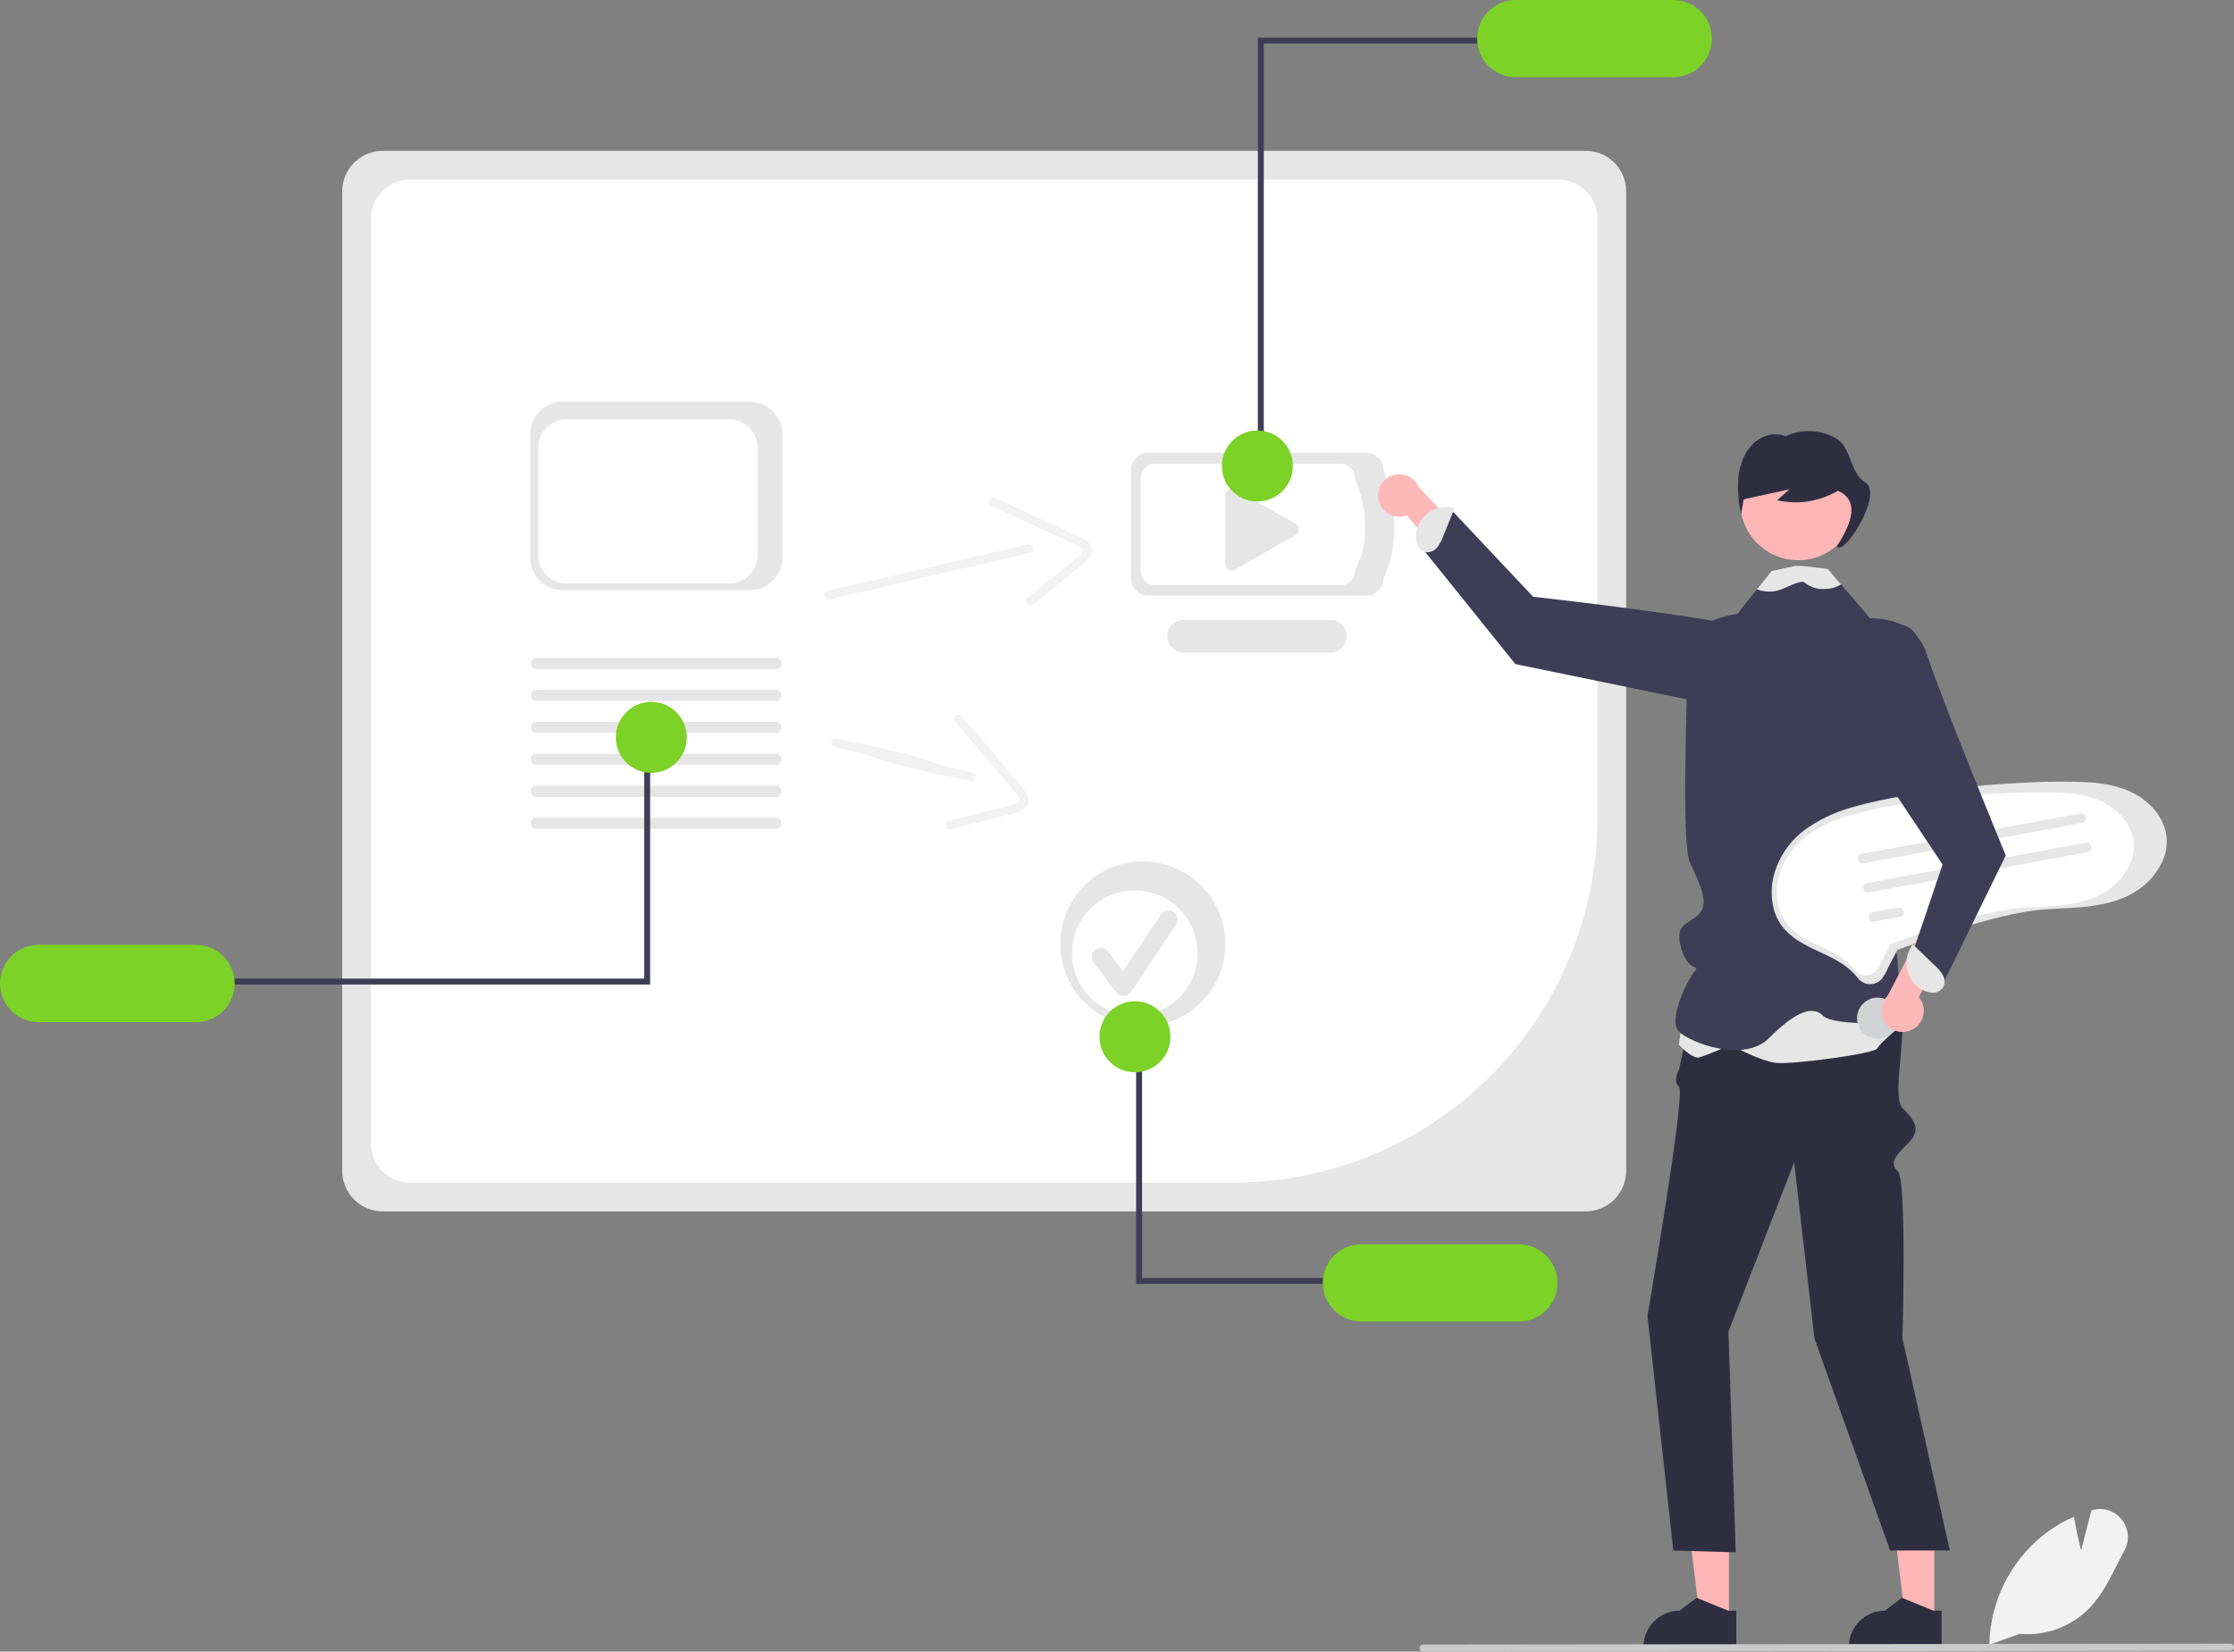 <?xml version="1.0" encoding="UTF-8"?> <svg xmlns="http://www.w3.org/2000/svg" width="971" height="718" viewBox="0 0 971 718" fill="none"><rect x="0" y="0" width="971" height="718" fill="#808080" stroke="none"/><g clip-path="url(#clip0_415_77687)"><path d="M689.224 526.612H166.327C161.668 526.606 157.201 524.752 153.907 521.457C150.613 518.162 148.759 513.694 148.754 509.033V83.139C148.759 78.478 150.613 74.01 153.907 70.715C157.201 67.42 161.668 65.566 166.327 65.561H689.224C693.883 65.566 698.35 67.42 701.644 70.715C704.939 74.01 706.792 78.478 706.797 83.139V509.033C706.792 513.694 704.939 518.162 701.644 521.457C698.35 524.752 693.883 526.606 689.224 526.612Z" fill="#E6E6E6"></path><path d="M178.182 78.072C173.694 78.078 169.391 79.863 166.217 83.038C163.044 86.212 161.259 90.516 161.254 95.005V497.177C161.259 501.666 163.044 505.969 166.218 509.144C169.391 512.318 173.694 514.103 178.182 514.108H536.084C578.03 514.061 618.244 497.372 647.904 467.704C677.565 438.035 694.249 397.809 694.296 355.851V95.005C694.291 90.516 692.506 86.212 689.333 83.038C686.159 79.863 681.857 78.078 677.369 78.072L178.182 78.072Z" fill="white"></path><path d="M593.874 258.947H499.06C497.083 258.944 495.187 258.158 493.789 256.759C492.39 255.36 491.604 253.464 491.602 251.486V204.282C491.604 202.304 492.39 200.408 493.789 199.009C495.187 197.61 497.083 196.823 499.06 196.821H593.874C595.851 196.823 597.747 197.61 599.145 199.009C600.544 200.408 601.33 202.304 601.332 204.282C607.199 220.986 608.032 236.859 601.332 251.486C601.33 253.464 600.544 255.36 599.145 256.759C597.747 258.158 595.851 258.944 593.874 258.947Z" fill="#E6E6E6"></path><path d="M582.641 254.385H502.087C500.407 254.383 498.796 253.715 497.608 252.526C496.42 251.338 495.752 249.727 495.75 248.046V207.942C495.752 206.261 496.42 204.65 497.608 203.462C498.796 202.273 500.407 201.605 502.087 201.603H582.641C584.321 201.605 585.931 202.273 587.119 203.462C588.307 204.65 588.976 206.261 588.978 207.942C594.414 222.224 595.289 235.74 588.978 248.046C588.976 249.727 588.307 251.338 587.119 252.526C585.931 253.715 584.321 254.383 582.641 254.385Z" fill="white"></path><path d="M578.295 283.674H514.425C512.546 283.676 510.743 282.932 509.412 281.606C508.081 280.279 507.332 278.478 507.328 276.598C507.325 274.719 508.067 272.915 509.393 271.584C510.719 270.252 512.519 269.501 514.398 269.497H578.295C580.172 269.501 581.971 270.249 583.297 271.578C584.623 272.907 585.368 274.708 585.368 276.585C585.368 278.463 584.623 280.264 583.297 281.593C581.971 282.922 580.172 283.67 578.295 283.674Z" fill="#E6E6E6"></path><path d="M535.353 212.432C534.618 212.434 533.914 212.728 533.395 213.248C532.876 213.768 532.584 214.472 532.582 215.207V245.252C532.582 245.738 532.709 246.214 532.951 246.635C533.193 247.055 533.541 247.405 533.961 247.649C534.38 247.892 534.856 248.022 535.341 248.024C535.826 248.026 536.303 247.9 536.724 247.66L563.236 232.539C563.662 232.296 564.016 231.945 564.262 231.52C564.508 231.096 564.637 230.614 564.636 230.124C564.634 229.633 564.503 229.152 564.255 228.729C564.006 228.306 563.65 227.957 563.223 227.717L536.712 212.791C536.298 212.556 535.83 212.432 535.353 212.432Z" fill="#E6E6E6"></path><path d="M922.142 660.516C920.68 658.656 918.694 657.277 916.441 656.556C914.188 655.836 911.77 655.807 909.501 656.474L909.004 656.621L904.553 674.006C903.886 671.415 902.459 665.566 901.56 659.841L901.482 659.367L901.04 659.561C896.386 661.619 892.011 664.257 888.019 667.412C880.946 673.087 875.193 680.235 871.161 688.358C867.128 696.482 864.913 705.386 864.668 714.453L864.66 714.787L864.652 714.996L865.242 714.787L877.891 710.264C883.491 710.758 889.13 709.994 894.398 708.029C899.666 706.065 904.428 702.948 908.338 698.907C913.448 693.516 916.954 686.581 920.343 679.87C921.335 677.916 922.351 675.899 923.39 673.959C924.55 671.85 925.05 669.442 924.828 667.046C924.605 664.649 923.67 662.375 922.142 660.516Z" fill="#F2F2F2"></path><path d="M599.128 217.19C599.382 218.506 599.921 219.75 600.707 220.835C601.494 221.92 602.509 222.819 603.68 223.47C604.852 224.12 606.152 224.505 607.489 224.598C608.825 224.692 610.166 224.491 611.417 224.01L649.22 267.999L654.006 251.76L616.527 211.515C615.58 209.467 613.915 207.837 611.847 206.935C609.779 206.033 607.452 205.922 605.308 206.621C603.163 207.321 601.349 208.783 600.21 210.731C599.071 212.679 598.686 214.977 599.128 217.19Z" fill="#FFB8B8"></path><path d="M751.485 704.271H738.975L733.023 656.002H751.488L751.485 704.271Z" fill="#FFB6B6"></path><path d="M751.148 700.183L737.791 694.749L737.408 694.592L730.033 700.183C725.869 700.184 721.876 701.839 718.932 704.784C715.987 707.73 714.333 711.724 714.332 715.889V716.399H754.669V700.183H751.148Z" fill="#2F2E41"></path><path d="M840.727 704.271H828.217L822.266 656.002H840.73L840.727 704.271Z" fill="#FFB6B6"></path><path d="M840.394 700.183L827.037 694.749L826.654 694.592L819.279 700.183C815.115 700.184 811.122 701.839 808.178 704.784C805.233 707.73 803.579 711.724 803.578 715.889V716.399H843.915V700.183H840.394Z" fill="#2F2E41"></path><path d="M811.203 416.034C811.203 416.034 826.895 432.363 826.895 445.781C826.895 459.198 822.972 477.62 826.895 481.652C830.818 485.685 835.721 490.59 829.837 496.475C823.953 502.361 821.011 505.304 824.934 509.228C828.856 513.152 826.895 581.822 826.895 581.822L847.49 674.035H821.543L788.647 581.822L779.821 505.304L751.276 578.879L754.427 674.826L727.302 674.035L716.074 572.012C716.074 572.012 732.746 474.963 729.804 472.476C726.862 469.989 729.804 464.968 729.804 464.968L737.65 427.806L811.203 416.034Z" fill="#2F2E41"></path><path d="M780.481 300.258C780.481 300.258 785.816 279.227 761.236 273.198C736.655 267.168 666.39 259.421 666.39 259.421L630.88 221.73L618.848 239.209L658.655 288.691L752.976 308.07L780.481 300.258Z" fill="#3F3D56"></path><path d="M624.695 237.921C625.797 236.492 626.66 234.893 627.25 233.186L632.342 220.67L631.02 220.615C629.191 220.27 627.31 220.317 625.5 220.75C623.689 221.184 621.991 221.996 620.517 223.132C619.042 224.268 617.824 225.703 616.943 227.343C616.061 228.983 615.536 230.79 615.402 232.647C615.235 234.254 615.523 235.874 616.234 237.324C616.596 238.043 617.123 238.666 617.771 239.142C618.42 239.618 619.173 239.934 619.967 240.063C620.869 240.111 621.769 239.942 622.592 239.569C623.415 239.196 624.136 238.631 624.695 237.921Z" fill="#E6E6E6"></path><path d="M732.641 432.818L729.699 454.152C729.699 454.152 735.583 460.473 738.526 459.683C741.468 458.892 752.256 454.293 752.256 454.293C752.256 454.293 765.005 461.263 771.87 462.053C778.735 462.843 815.021 458.102 816.002 455.732C816.983 453.361 828.382 444.082 828.382 444.082L823.848 417.015L732.641 432.818Z" fill="#E6E6E6"></path><path d="M828.19 358.185C828.19 358.185 825.699 378.756 827.661 380.65C829.622 382.533 825.699 394.452 821.777 402.3C817.854 410.148 824.719 411.129 824.719 417.015C824.719 422.901 827.661 444.483 827.661 444.483C827.661 444.483 797.259 446.445 792.355 441.54C787.452 436.635 779.606 440.559 768.818 451.35C758.03 462.141 734.601 453.312 729.697 448.407C724.794 443.502 733.512 425.844 736.454 422.42C739.397 418.997 733.62 422.96 730.678 412.11C727.736 401.26 733.512 402.3 738.416 397.395C743.319 392.49 738.416 383.661 734.493 374.832C730.57 366.004 733.512 300.277 733.512 284.581C733.512 268.885 755.088 266.924 755.088 266.924L763.63 256.182L769.907 248.285L782.205 247.794L782.528 247.784L794.424 247.304L800.201 254.033L812.95 268.886L827.661 271.828C839.429 275.752 836.487 300.277 836.487 300.277L828.19 358.185Z" fill="#3F3D56"></path><path d="M781.6 243.539C795.523 243.539 806.81 232.249 806.81 218.322C806.81 204.395 795.523 193.105 781.6 193.105C767.677 193.105 756.391 204.395 756.391 218.322C756.391 232.249 767.677 243.539 781.6 243.539Z" fill="#FFB6B6"></path><path d="M810.828 209.839C803.895 205.586 804.783 194.464 798.102 190.58C794.782 188.666 791.048 187.582 787.218 187.421C783.389 187.26 779.578 188.027 776.108 189.656C771.403 187.643 765.765 189.25 762.001 192.886C758.236 196.522 756.198 201.887 755.598 207.282C755.164 212.702 755.553 218.157 756.752 223.461C757.125 221.33 757.499 219.199 757.873 217.068L777.747 212.723C775.988 214.304 774.228 215.885 772.469 217.467C781.47 219.516 790.913 218.039 798.859 213.338C807.51 217.218 805.942 225.931 798.348 237.494C801.29 242.399 818.729 214.686 810.828 209.839Z" fill="#2F2E41"></path><path d="M800.204 254.034C800.147 254.079 800.088 254.122 800.027 254.161C797.949 255.4 795.571 256.045 793.152 256.025C789.986 256.289 786.843 255.303 784.395 253.278C783.11 252.062 778 254.632 774.646 256.054C771.128 257.513 767.184 257.558 763.633 256.182L769.909 248.285L780.254 245.991H782.836L794.427 247.304L800.204 254.034Z" fill="#E6E6E6"></path><path d="M969.47 717.603L618.557 718C618.355 718.001 618.155 717.963 617.968 717.886C617.781 717.81 617.611 717.697 617.468 717.555C617.324 717.413 617.21 717.244 617.132 717.058C617.054 716.872 617.013 716.672 617.012 716.47C617.011 716.268 617.049 716.068 617.126 715.881C617.202 715.694 617.314 715.524 617.456 715.38C617.598 715.237 617.767 715.123 617.954 715.044C618.14 714.966 618.339 714.925 618.541 714.924H618.557L969.47 714.527C969.877 714.529 970.266 714.692 970.553 714.981C970.839 715.269 971 715.659 971 716.065C971 716.472 970.839 716.862 970.553 717.15C970.266 717.438 969.877 717.601 969.47 717.603Z" fill="#CACACA"></path><path d="M549.301 201.106H546.719V16.341H648.289V18.924H549.301V201.106Z" fill="#3F3D56"></path><path d="M727.281 0H658.842C654.39 0 650.12 1.769 646.971 4.918C643.823 8.067 642.055 12.338 642.055 16.792C642.055 21.245 643.823 25.516 646.971 28.665C650.12 31.814 654.39 33.584 658.842 33.584H727.281C731.733 33.584 736.003 31.814 739.151 28.665C742.299 25.516 744.068 21.245 744.068 16.792C744.068 12.338 742.299 8.067 739.151 4.918C736.003 1.769 731.733 0 727.281 0Z" fill="#7CD227"></path><path d="M546.512 218.009C555.031 218.009 561.938 211.1 561.938 202.579C561.938 194.057 555.031 187.148 546.512 187.148C537.992 187.148 531.086 194.057 531.086 202.579C531.086 211.1 537.992 218.009 546.512 218.009Z" fill="#7CD227"></path><path d="M360.627 260.559L428.3 244.895L447.724 240.399C450.154 239.836 449.145 236.094 446.714 236.657L379.041 252.321L359.617 256.818C357.187 257.38 358.196 261.122 360.627 260.559Z" fill="#F2F2F2"></path><path d="M430.506 219.765L466.733 236.435C467.97 236.862 469.128 237.49 470.161 238.291C471.161 239.271 470.434 240.213 469.617 241.067C467.179 243.344 464.604 245.47 461.906 247.433L446.472 259.984C444.535 261.56 447.269 264.31 449.188 262.749L462.631 251.817L469.352 246.351C471.256 244.802 473.574 243.222 474.339 240.755C475.947 235.572 469.602 233.511 466.076 231.889L450.3 224.629L432.478 216.429C430.232 215.395 428.242 218.724 430.506 219.765Z" fill="#F2F2F2"></path><path d="M930.44 346.664C923.986 342.287 916.145 340.661 908.481 340.109C899.77 339.635 891.04 339.645 882.33 340.14C873.282 340.498 864.253 341.153 855.242 342.104C846.244 343.057 837.284 344.305 828.362 345.849C820.373 347.093 812.468 348.823 804.691 351.031C797.329 353.069 790.394 356.419 784.221 360.919C778.802 364.996 774.634 370.511 772.192 376.839C769.795 382.773 769.387 389.325 771.031 395.511C771.906 398.516 773.406 401.302 775.431 403.688C777.772 406.306 780.545 408.502 783.629 410.18C790.031 413.837 797.285 416.036 803.076 420.718C804.603 421.942 805.995 423.327 807.228 424.847C808.065 426.023 809.223 426.934 810.563 427.471C811.833 427.915 813.205 427.973 814.508 427.638C815.811 427.302 816.985 426.588 817.882 425.586C819.042 423.999 820.009 422.279 820.763 420.463L823.818 414.568C824.022 414.052 824.278 413.558 824.582 413.094C824.81 412.821 824.401 413.1 824.479 413.028C824.522 412.988 824.611 412.989 824.66 412.958C824.913 412.832 825.177 412.731 825.449 412.655C828.274 411.578 831.113 410.534 833.964 409.524C844.487 405.772 855.137 402.314 865.955 399.514C871.522 398.02 877.168 396.839 882.866 395.975C890.247 394.923 897.74 395.045 905.154 394.326C913.137 393.552 921.373 391.936 928.219 387.539C933.879 384.099 938.24 378.878 940.618 372.695C941.649 369.748 942.003 366.606 941.652 363.504C940.763 356.484 936.178 350.556 930.44 346.664Z" fill="#E6E6E6"></path><path d="M917.231 350.608C911.399 346.653 904.313 345.183 897.387 344.685C889.516 344.256 881.626 344.265 873.755 344.712C865.579 345.036 857.42 345.628 849.277 346.488C841.146 347.349 833.049 348.477 824.986 349.871C817.767 350.996 810.623 352.56 803.595 354.555C796.942 356.397 790.676 359.423 785.097 363.49C780.2 367.174 776.434 372.158 774.227 377.876C772.061 383.239 771.692 389.16 773.177 394.75C773.969 397.465 775.324 399.983 777.154 402.139C779.269 404.505 781.775 406.489 784.562 408.006C790.347 411.311 796.903 413.298 802.136 417.529C803.515 418.635 804.773 419.886 805.888 421.26C806.644 422.323 807.69 423.146 808.901 423.632C810.049 424.033 811.29 424.085 812.467 423.782C813.644 423.479 814.705 422.834 815.516 421.928C816.564 420.494 817.438 418.94 818.119 417.298L820.88 411.971C821.064 411.505 821.296 411.059 821.57 410.639C821.777 410.392 821.407 410.644 821.478 410.579C821.516 410.544 821.596 410.545 821.641 410.516C821.869 410.403 822.108 410.311 822.353 410.243C824.907 409.269 827.472 408.326 830.048 407.413C839.558 404.023 849.182 400.898 858.958 398.367C863.989 397.017 869.091 395.95 874.24 395.169C880.91 394.219 887.681 394.329 894.381 393.679C901.595 392.98 909.038 391.52 915.224 387.546C920.339 384.437 924.28 379.719 926.429 374.131C927.361 371.468 927.68 368.629 927.364 365.826C926.56 359.482 922.416 354.125 917.231 350.608Z" fill="white"></path><path d="M905.015 357.75L809.973 375.285C809.702 375.337 809.422 375.334 809.151 375.278C808.88 375.222 808.623 375.112 808.395 374.956C808.166 374.8 807.97 374.601 807.819 374.369C807.668 374.138 807.564 373.878 807.513 373.606C807.462 373.334 807.465 373.055 807.522 372.784C807.579 372.513 807.689 372.256 807.846 372.028C808.002 371.8 808.202 371.605 808.434 371.454C808.667 371.304 808.926 371.2 809.198 371.15L809.211 371.148L904.252 353.613C904.524 353.563 904.803 353.567 905.073 353.625C905.343 353.683 905.599 353.793 905.826 353.95C906.054 354.106 906.248 354.306 906.398 354.538C906.548 354.77 906.651 355.029 906.702 355.3C906.752 355.572 906.748 355.851 906.69 356.121C906.632 356.391 906.522 356.647 906.366 356.875C906.209 357.102 906.009 357.297 905.777 357.447C905.546 357.597 905.287 357.7 905.015 357.75Z" fill="#E6E6E6"></path><path d="M907.358 370.447L812.317 387.981C812.045 388.033 811.766 388.031 811.495 387.975C811.224 387.918 810.967 387.809 810.738 387.653C810.51 387.497 810.314 387.298 810.163 387.066C810.012 386.834 809.907 386.575 809.856 386.303C809.805 386.031 809.809 385.752 809.866 385.481C809.923 385.21 810.033 384.953 810.189 384.725C810.346 384.497 810.546 384.302 810.778 384.151C811.01 384 811.27 383.897 811.542 383.847L811.554 383.844L906.596 366.31C906.867 366.26 907.146 366.264 907.416 366.322C907.686 366.379 907.942 366.49 908.17 366.646C908.397 366.803 908.591 367.003 908.742 367.235C908.892 367.467 908.995 367.726 909.045 367.997C909.095 368.269 909.091 368.548 909.033 368.818C908.976 369.088 908.866 369.344 908.709 369.572C908.552 369.799 908.353 369.994 908.121 370.144C907.889 370.294 907.63 370.397 907.358 370.447Z" fill="#E6E6E6"></path><path d="M825.732 398.634L814.656 400.678C814.109 400.777 813.544 400.654 813.087 400.338C812.629 400.022 812.315 399.537 812.215 398.989C812.114 398.442 812.234 397.877 812.548 397.418C812.863 396.959 813.347 396.644 813.894 396.541L824.969 394.497C825.517 394.398 826.082 394.52 826.54 394.836C826.998 395.152 827.312 395.638 827.413 396.185C827.514 396.733 827.394 397.298 827.079 397.757C826.764 398.216 826.279 398.532 825.732 398.634Z" fill="#E6E6E6"></path><path d="M817.707 451.418C822.561 450.522 825.771 445.86 824.875 441.004C823.98 436.149 819.319 432.938 814.465 433.834C809.611 434.73 806.402 439.392 807.297 444.247C808.192 449.103 812.853 452.313 817.707 451.418Z" fill="#D1D3D4"></path><path d="M325.851 256.555H244.672C240.903 256.551 237.29 255.052 234.625 252.386C231.96 249.72 230.461 246.107 230.457 242.337V188.82C230.461 185.05 231.96 181.436 234.625 178.77C237.29 176.105 240.903 174.606 244.672 174.601H325.851C329.62 174.606 333.233 176.105 335.897 178.77C338.562 181.436 340.061 185.05 340.066 188.82V242.337C340.061 246.107 338.562 249.721 335.897 252.386C333.233 255.052 329.62 256.551 325.851 256.555Z" fill="#E6E6E6"></path><path d="M316.929 253.672H246.277C242.997 253.668 239.853 252.363 237.534 250.043C235.215 247.723 233.91 244.578 233.906 241.297V194.72C233.91 191.44 235.215 188.294 237.534 185.974C239.853 183.655 242.997 182.35 246.277 182.346H316.929C320.209 182.35 323.354 183.655 325.673 185.974C327.992 188.294 329.297 191.44 329.3 194.72V241.297C329.297 244.578 327.992 247.723 325.673 250.043C323.353 252.363 320.209 253.668 316.929 253.672Z" fill="white"></path><path d="M337.284 304.771H233.12C232.477 304.77 231.86 304.513 231.405 304.057C230.951 303.601 230.695 302.984 230.695 302.34C230.695 301.696 230.951 301.079 231.405 300.623C231.86 300.167 232.477 299.91 233.12 299.909H337.284C337.928 299.91 338.545 300.167 338.999 300.623C339.454 301.079 339.709 301.696 339.709 302.34C339.709 302.984 339.454 303.601 338.999 304.057C338.545 304.513 337.928 304.77 337.284 304.771Z" fill="#E6E6E6"></path><path d="M337.284 290.878H233.12C232.477 290.877 231.86 290.62 231.405 290.164C230.951 289.709 230.695 289.091 230.695 288.447C230.695 287.803 230.951 287.186 231.405 286.73C231.86 286.274 232.477 286.018 233.12 286.016H337.284C337.928 286.018 338.545 286.274 338.999 286.73C339.454 287.186 339.709 287.803 339.709 288.447C339.709 289.091 339.454 289.709 338.999 290.164C338.545 290.62 337.928 290.877 337.284 290.878Z" fill="#E6E6E6"></path><path d="M337.286 318.664H233.122C232.477 318.664 231.859 318.408 231.403 317.952C230.947 317.496 230.691 316.877 230.691 316.232C230.691 315.588 230.947 314.969 231.403 314.513C231.859 314.057 232.477 313.801 233.122 313.801H337.286C337.931 313.801 338.549 314.057 339.005 314.513C339.461 314.969 339.717 315.588 339.717 316.232C339.717 316.877 339.461 317.496 339.005 317.952C338.549 318.408 337.931 318.664 337.286 318.664Z" fill="#E6E6E6"></path><path d="M337.286 332.556H233.122C232.477 332.556 231.859 332.3 231.403 331.844C230.947 331.388 230.691 330.77 230.691 330.125C230.691 329.48 230.947 328.862 231.403 328.406C231.859 327.95 232.477 327.694 233.122 327.694H337.286C337.931 327.694 338.549 327.95 339.005 328.406C339.461 328.862 339.717 329.48 339.717 330.125C339.717 330.77 339.461 331.388 339.005 331.844C338.549 332.3 337.931 332.556 337.286 332.556Z" fill="#E6E6E6"></path><path d="M337.286 346.449H233.122C232.477 346.449 231.859 346.193 231.403 345.737C230.947 345.281 230.691 344.662 230.691 344.018C230.691 343.373 230.947 342.754 231.403 342.299C231.859 341.843 232.477 341.586 233.122 341.586H337.286C337.931 341.586 338.549 341.843 339.005 342.299C339.461 342.754 339.717 343.373 339.717 344.018C339.717 344.662 339.461 345.281 339.005 345.737C338.549 346.193 337.931 346.449 337.286 346.449Z" fill="#E6E6E6"></path><path d="M337.284 360.341H233.12C232.477 360.34 231.86 360.083 231.405 359.627C230.951 359.172 230.695 358.554 230.695 357.91C230.695 357.266 230.951 356.649 231.405 356.193C231.86 355.737 232.477 355.48 233.12 355.479H337.284C337.928 355.48 338.545 355.737 338.999 356.193C339.454 356.649 339.709 357.266 339.709 357.91C339.709 358.554 339.454 359.172 338.999 359.627C338.545 360.083 337.928 360.34 337.284 360.341Z" fill="#E6E6E6"></path><path d="M279.995 328.48H282.578V427.994H95.781V425.411H279.995V328.48Z" fill="#3F3D56"></path><path d="M16.787 444.335H85.226C89.679 444.335 93.948 442.566 97.097 439.417C100.245 436.268 102.013 431.997 102.013 427.544C102.013 423.09 100.245 418.819 97.097 415.67C93.948 412.521 89.679 410.752 85.226 410.752H16.787C12.335 410.752 8.065 412.521 4.917 415.67C1.769 418.819 0 423.09 0 427.544C0 431.997 1.769 436.268 4.917 439.417C8.065 442.566 12.335 444.335 16.787 444.335Z" fill="#7CD227"></path><path d="M283.082 335.979C291.602 335.979 298.508 329.071 298.508 320.549C298.508 312.027 291.602 305.119 283.082 305.119C274.563 305.119 267.656 312.027 267.656 320.549C267.656 329.071 274.563 335.979 283.082 335.979Z" fill="#7CD227"></path><path d="M362.816 324.837C385.463 329.652 379.702 330.591 402.35 335.406L421.852 339.552C424.292 340.071 424.96 336.253 422.519 335.734C399.871 330.919 405.633 329.98 382.985 325.165L363.482 321.019C361.043 320.5 360.375 324.318 362.816 324.837Z" fill="#F2F2F2"></path><path d="M414.98 313.57L440.756 344.005C441.695 344.916 442.479 345.974 443.077 347.138C443.568 348.449 442.51 348.995 441.41 349.423C438.238 350.455 435.005 351.291 431.73 351.928L412.437 356.77C410.015 357.377 411.329 361.026 413.728 360.423L430.533 356.207L438.935 354.098C441.315 353.501 444.084 353.05 445.82 351.138C449.469 347.123 444.592 342.57 442.083 339.608L430.858 326.354L418.179 311.382C416.58 309.495 413.37 311.669 414.98 313.57Z" fill="#F2F2F2"></path><path d="M496.705 446.24C516.516 446.24 532.577 430.175 532.577 410.358C532.577 390.54 516.516 374.475 496.705 374.475C476.893 374.475 460.832 390.54 460.832 410.358C460.832 430.175 476.893 446.24 496.705 446.24Z" fill="#E6E6E6"></path><path d="M493.209 441.666C508.271 441.666 520.481 429.453 520.481 414.387C520.481 399.321 508.271 387.107 493.209 387.107C478.147 387.107 465.938 399.321 465.938 414.387C465.938 429.453 478.147 441.666 493.209 441.666Z" fill="white"></path><path d="M488.317 433.062C487.697 433.062 487.086 432.918 486.532 432.641C485.978 432.363 485.496 431.961 485.125 431.465L475.338 418.412C475.024 417.993 474.795 417.516 474.664 417.009C474.534 416.501 474.505 415.973 474.579 415.454C474.653 414.935 474.828 414.435 475.095 413.984C475.362 413.533 475.715 413.139 476.134 412.824C476.553 412.51 477.03 412.28 477.537 412.15C478.045 412.02 478.573 411.991 479.092 412.065C479.61 412.139 480.11 412.314 480.561 412.581C481.012 412.848 481.406 413.201 481.72 413.62L481.723 413.623L488.126 422.162L504.57 397.488C504.86 397.051 505.234 396.676 505.669 396.384C506.105 396.091 506.594 395.888 507.108 395.785C507.622 395.681 508.152 395.681 508.666 395.782C509.181 395.884 509.67 396.086 510.107 396.377C510.543 396.668 510.918 397.042 511.209 397.478C511.501 397.914 511.704 398.403 511.807 398.918C511.909 399.432 511.909 399.962 511.807 400.477C511.705 400.991 511.502 401.48 511.21 401.917L491.637 431.285C491.283 431.816 490.807 432.254 490.249 432.563C489.69 432.872 489.066 433.043 488.428 433.061C488.391 433.061 488.354 433.062 488.317 433.062Z" fill="#E6E6E6"></path><path d="M831.667 447.323C832.822 446.643 833.814 445.719 834.574 444.615C835.333 443.51 835.841 442.253 836.062 440.931C836.282 439.609 836.211 438.255 835.852 436.963C835.493 435.672 834.855 434.475 833.984 433.457L862.787 383.11L845.887 384.029L820.502 432.818C818.889 434.395 817.911 436.51 817.753 438.761C817.595 441.012 818.268 443.243 819.644 445.031C821.02 446.819 823.004 448.039 825.22 448.462C827.436 448.884 829.73 448.479 831.667 447.323Z" fill="#FFB8B8"></path><path d="M799.227 270.848C799.227 270.848 829.733 261.038 837.579 284.582C845.424 308.125 871.799 371.89 871.799 371.89L843.463 429.768L830.714 416.034L844.339 375.814L805.111 316.954L799.227 270.848Z" fill="#3F3D56"></path><path d="M844.435 423.857C843.516 422.303 842.351 420.909 840.986 419.729L831.252 410.358L830.711 411.566C829.713 413.137 829.058 414.902 828.79 416.745C828.522 418.587 828.646 420.466 829.154 422.257C829.662 424.048 830.543 425.711 831.739 427.138C832.935 428.565 834.419 429.723 836.093 430.536C837.522 431.287 839.134 431.62 840.744 431.497C841.546 431.427 842.319 431.169 843.002 430.742C843.684 430.316 844.256 429.734 844.671 429.044C845.05 428.224 845.226 427.324 845.185 426.422C845.144 425.519 844.887 424.64 844.435 423.857Z" fill="#E6E6E6"></path><path d="M496.395 458.632H493.812V558.146H581.179V555.563H496.395V458.632Z" fill="#3F3D56"></path><path d="M676.959 557.696C676.954 553.243 675.184 548.975 672.037 545.827C668.89 542.679 664.623 540.908 660.172 540.904H591.732C587.28 540.904 583.01 542.673 579.862 545.822C576.714 548.971 574.945 553.242 574.945 557.696C574.945 562.149 576.714 566.42 579.862 569.569C583.01 572.718 587.28 574.487 591.732 574.487H660.172C664.623 574.483 668.89 572.713 672.037 569.564C675.184 566.416 676.954 562.148 676.959 557.696Z" fill="#7CD227"></path><path d="M493.305 466.131C501.824 466.131 508.731 459.223 508.731 450.701C508.731 442.179 501.824 435.271 493.305 435.271C484.785 435.271 477.879 442.179 477.879 450.701C477.879 459.223 484.785 466.131 493.305 466.131Z" fill="#7CD227"></path></g><defs><clipPath id="clip0_415_77687"><rect width="971" height="718" fill="white"></rect></clipPath></defs></svg> 